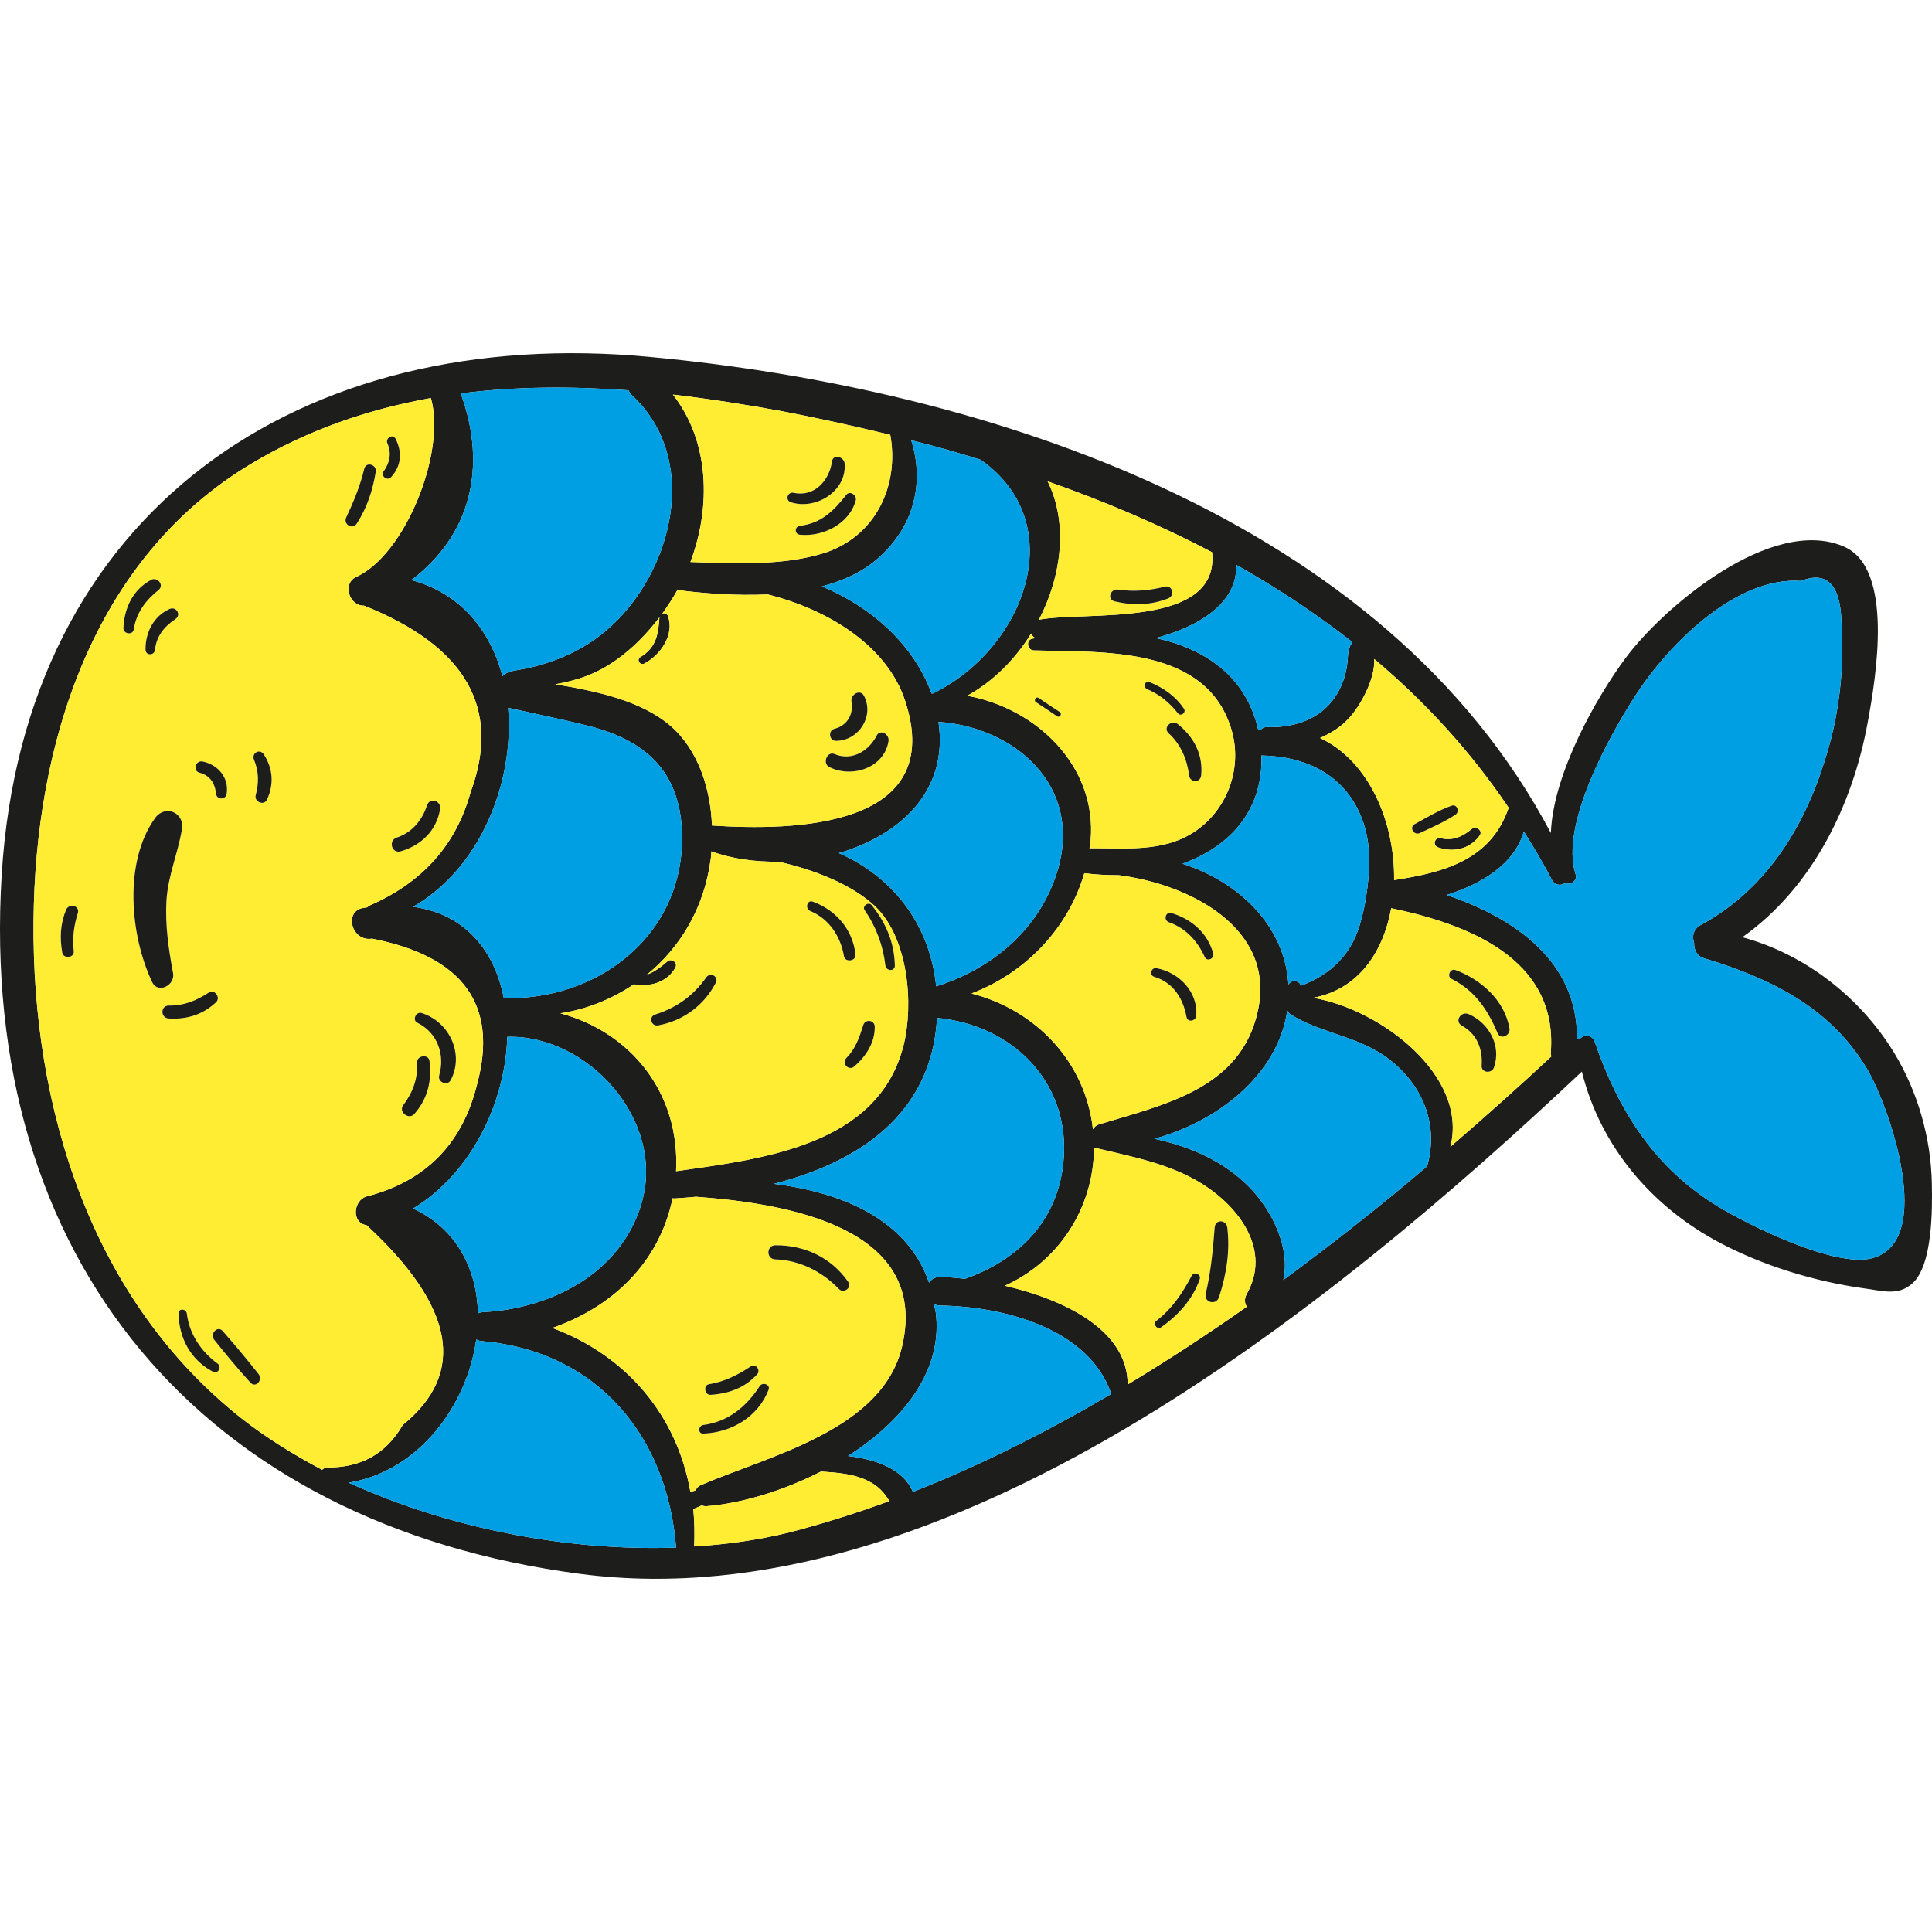 <?xml version="1.0" encoding="iso-8859-1"?>
<!-- Uploaded to: SVG Repo, www.svgrepo.com, Generator: SVG Repo Mixer Tools -->
<svg height="800px" width="800px" version="1.1" id="Layer_1" xmlns="http://www.w3.org/2000/svg" xmlns:xlink="http://www.w3.org/1999/xlink" 
	 viewBox="0 0 270.427 270.427" xml:space="preserve">
<g>
	<path style="fill:#1D1D1B;" d="M92.301,86.418c-1.728,2.25-3.697,4.3-6.028,5.948c-2.934,2.09-5.666,2.893-8.56,3.416
		c5.907,0.964,12.136,2.331,16.195,5.867c3.818,3.335,5.546,8.72,5.746,13.904c11.493,0.763,32.872,0.362,27.045-17.441
		c-2.532-7.716-10.73-12.779-19.249-14.909c-4.38,0.201-8.801-0.121-12.538-0.603c-0.04,0-0.04-0.04-0.08-0.04
		c-0.643,1.165-1.366,2.25-2.13,3.335c0.281-0.121,0.683-0.04,0.804,0.362c0.924,2.612-1.085,5.465-3.335,6.631
		c-0.603,0.281-1.125-0.563-0.522-0.924C91.859,90.638,92.14,88.789,92.301,86.418z M199.758,163.253
		c1.768-6.189-0.924-12.016-6.108-15.552c-4.059-2.733-9.082-3.215-13.06-5.747c-0.201-0.161-0.281-0.321-0.402-0.522
		c-1.326,9.042-9.765,15.552-18.606,17.963c4.983,1.085,9.685,3.094,13.301,6.791c3.135,3.175,5.787,8.519,4.742,12.98
		C186.577,174.063,193.288,168.759,199.758,163.253z M270.404,165.624c0.08,3.577,0.121,11.493-2.733,14.025
		c-2.009,1.808-4.219,1.005-6.791,0.683c-6.872-0.964-14.025-3.135-20.173-6.389c-9.564-5.063-16.717-13.543-19.289-23.951
		c-35.082,33.033-88.931,76.956-140.087,70.325c-52.924-6.872-84.39-43.963-81.095-97.892C3.37,71.59,41.948,45.308,91.055,49.97
		c47.098,4.42,102.715,22.464,126.022,66.628c0.322-8.399,6.47-19.128,10.448-24.473c5.264-7.113,20.414-19.972,30.541-15.632
		c7.113,3.014,4.501,18.445,3.376,24.553c-2.13,11.734-7.796,23.227-17.561,30.139c8.761,2.371,16.516,8.399,21.258,16.195
		C268.435,152.805,270.283,159.275,270.404,165.624z M262.045,176.113c8.921-2.331,2.451-21.218-0.723-26.523
		c-5.184-8.64-13.543-12.658-22.825-15.471c-1.005-0.281-1.407-1.246-1.366-2.13c-0.322-0.924-0.121-1.969,0.964-2.532
		c8.961-4.862,14.346-13.422,17.32-22.986c1.326-4.099,2.13-8.479,2.371-12.819c0.121-2.291,0.121-4.541-0.04-6.832
		c-0.201-5.063-2.09-6.912-5.666-5.506c-9.203-0.643-18.646,9.042-23.187,16.074c-3.617,5.586-10.569,18.124-8.359,24.955
		c0.322,0.965-0.723,1.567-1.487,1.286c-0.603,0.362-1.406,0.321-1.848-0.522c-1.206-2.331-2.532-4.541-3.898-6.711
		c-1.366,4.621-5.907,7.314-10.81,8.881c9.524,3.215,18.365,9.323,18.244,20.133c0.121,0,0.241-0.04,0.402,0
		c0.603-0.643,1.688-0.643,2.09,0.442c3.295,9.564,8.318,17.561,17.119,22.946C244.524,171.371,256.821,177.519,262.045,176.113z
		 M217.078,147.179c0.924-13.06-11.734-17.842-22.343-20.053c-1.125,6.189-4.621,11.372-10.93,12.538
		c9.524,1.607,21.74,10.971,19.209,20.856c4.903-4.22,9.604-8.439,14.145-12.659C217.078,147.661,217.037,147.46,217.078,147.179z
		 M195.136,123.188c7.033-1.085,13.542-2.813,16.034-10.127c-5.345-7.917-11.694-14.828-18.807-20.816
		c0.12,2.934-2.049,6.711-3.617,8.359c-1.125,1.206-2.492,2.049-3.978,2.693C191.64,106.511,195.257,115.111,195.136,123.188z
		 M191.198,125.639c0.603-3.737,0.804-7.716-0.643-11.252c-2.451-6.108-7.957-8.519-13.985-8.64
		c0.241,7.876-4.621,12.819-11.051,15.15c7.716,2.492,14.306,8.519,14.828,16.918c0.121-0.201,0.281-0.362,0.523-0.442
		c0.04,0,0.12,0,0.161,0c0.402-0.12,0.964,0.121,1.045,0.603c4.219-1.567,6.952-4.34,8.198-8.318
		C190.676,128.332,190.997,127.006,191.198,125.639z M188.506,93.41c0.241-1.326,0-2.451,0.804-3.536
		c-5.104-3.978-10.529-7.595-16.275-10.81c0.201,5.264-5.063,8.6-11.252,10.247c6.872,1.487,12.658,5.345,14.346,12.9
		c0.121-0.04,0.201-0.04,0.322-0.04c0.201-0.241,0.482-0.402,0.844-0.402c3.416,0.121,6.832-0.804,9.082-3.536
		C187.501,96.866,188.224,95.138,188.506,93.41z M176.088,141.392c2.451-11.574-9.685-17.642-19.49-18.887
		c-1.648,0-3.255-0.08-4.822-0.281c-2.25,7.756-8.278,13.985-15.793,16.838c8.961,2.291,15.954,9.524,16.999,19.008
		c0.161-0.281,0.442-0.563,0.844-0.683C162.907,154.613,173.757,152.443,176.088,141.392z M174.481,181.176
		c3.536-6.148-1.005-12.216-6.229-15.471c-4.541-2.853-9.926-3.818-15.11-5.063c-0.08,8.68-5.144,16.034-12.498,19.329
		c8.198,1.889,17.2,6.148,17.2,13.824c5.666-3.416,11.252-7.073,16.677-10.89C174.199,182.422,174.159,181.819,174.481,181.176z
		 M167.046,116.517c4.621-2.974,6.831-8.72,5.425-14.025c-3.295-12.136-17.963-11.172-27.768-11.453
		c-0.884,0-1.165-1.447-0.201-1.648c0.121,0,0.281-0.04,0.442-0.08c-0.322-0.121-0.482-0.362-0.603-0.643
		c-2.25,3.617-5.305,6.711-8.961,8.72c9.685,1.728,18.164,9.845,17.28,20.213c0,0.362-0.12,0.723-0.161,1.125
		C157.442,118.687,162.666,119.33,167.046,116.517z M145.427,86.74c6.43-1.246,25.357,1.326,24.232-9.444
		c-7.354-3.858-15.11-7.153-23.026-9.926C149.485,73.077,148.682,80.43,145.427,86.74z M148.842,162.731
		c1.125-11.131-7.033-19.249-17.682-20.254c-0.764,13.583-11.091,20.213-22.826,23.227c9.444,1.206,18.646,4.903,21.7,13.824
		c0.322-0.442,0.844-0.804,1.567-0.804c1.005,0.04,2.17,0.121,3.456,0.281C142.372,176.434,147.998,171.089,148.842,162.731z
		 M148.119,121.54c3.295-11.654-6.148-19.771-16.757-20.495c1.447,9.645-5.385,15.873-13.944,18.365
		c7.394,3.255,12.699,9.765,13.623,18.646C139.037,135.565,145.748,129.859,148.119,121.54z M155.553,195.12
		c-3.175-9.243-15.19-12.257-23.951-12.377c-0.322,0-0.603-0.08-0.884-0.201c0.121,0.563,0.281,1.045,0.321,1.648
		c0.764,8.077-4.943,14.869-12.337,19.611c3.737,0.442,7.675,1.728,9.082,5.023C137.229,205.127,146.512,200.425,155.553,195.12z
		 M130.598,97.067c12.94-6.389,19.329-23.83,6.671-32.711c-3.215-1.005-6.47-1.929-9.725-2.733
		c1.848,5.787,0.482,11.935-4.501,16.396c-2.21,2.009-4.983,3.255-7.997,4.059c6.952,2.893,12.819,8.118,15.351,14.989
		C130.477,97.067,130.518,97.067,130.598,97.067z M126.459,146.375c1.487-5.867,0.643-15.11-3.938-19.49
		c-3.295-3.094-8.439-5.104-13.543-6.269c-3.295,0.04-6.55-0.402-9.404-1.447c-0.04,0.402-0.04,0.844-0.12,1.246
		c-0.924,6.711-4.219,12.176-8.881,15.994c1.005-0.362,1.889-1.005,2.813-1.808c0.603-0.563,1.567,0.161,1.125,0.884
		c-1.165,2.049-3.576,2.693-5.787,2.291c-3.054,2.049-6.55,3.496-10.287,4.059c9.765,2.612,16.757,11.051,16.195,22.102
		C106.688,162.208,122.882,160.4,126.459,146.375z M126.298,188.329c3.778-16.637-16.356-19.892-28.894-20.816
		c-1.045,0.121-2.049,0.161-3.054,0.241c-0.08,0-0.161-0.04-0.201-0.04c-1.889,9.122-8.519,15.271-16.838,18.164
		c10.288,3.818,17.441,12.136,19.329,22.986c0.241-0.08,0.482-0.201,0.723-0.241c0.121-0.281,0.321-0.563,0.683-0.723
		C107.612,203.76,123.646,200.184,126.298,188.329z M115.327,77.417c7.314-2.331,10.569-9.564,9.283-16.557
		c-5.023-1.206-10.087-2.331-15.11-3.295c-5.023-0.924-10.167-1.728-15.311-2.331c5.103,6.51,5.385,15.632,2.451,23.428
		C102.79,78.863,109.501,79.225,115.327,77.417z M124.49,210.11c-0.683-1.125-1.487-2.049-2.813-2.733
		c-2.049-1.085-4.461-1.246-6.751-1.406c-5.425,2.773-11.332,4.501-16.114,4.863c-0.201,0-0.402-0.04-0.603-0.121
		c-0.362,0.201-0.763,0.322-1.165,0.522c0.161,1.688,0.201,3.416,0.121,5.224c4.621-0.281,9.122-0.924,13.342-1.969
		C115.167,213.284,119.868,211.797,124.49,210.11z M48.82,207.538c13.944,6.389,30.621,9.604,45.812,9.082
		c-1.206-15.471-10.89-27.447-27.125-28.894c-0.322,0-0.603-0.121-0.844-0.241C65.377,196.728,58.625,205.93,48.82,207.538z
		 M95.476,117.401c0-8.961-4.661-13.623-12.94-15.753c-3.777-0.964-7.595-1.728-11.413-2.572
		c0.884,10.448-3.898,22.464-13.301,27.849c7.354,1.005,11.413,6.229,12.699,12.779C83.46,140.066,95.395,131.225,95.476,117.401z
		 M89.81,168.397c3.376-11.574-7.515-23.589-18.807-23.268c-0.241,9.042-4.943,19.048-13.181,24.031
		c6.148,2.853,8.921,8.519,9.082,14.668c0.201-0.08,0.362-0.121,0.603-0.161C77.071,183.225,86.956,178.242,89.81,168.397z
		 M87.921,85.132c6.912-8.399,9.202-21.821,0.482-29.858c-0.201-0.201-0.322-0.442-0.442-0.643
		c-7.876-0.563-15.753-0.563-23.468,0.442c3.778,10.368,1.326,19.892-6.912,26.121c6.912,1.849,11.051,7.073,12.739,13.422h0.04
		c0.763-0.764,1.567-0.683,3.657-1.125C79.602,92.205,84.224,89.633,87.921,85.132z M66.783,151.76
		c2.974-11.091-1.929-17.883-14.708-20.374c-2.853,0.482-4.019-3.858-1.206-4.3c0.161-0.04,0.321-0.04,0.522-0.08
		c0.121-0.12,0.281-0.241,0.482-0.321c7.314-3.215,11.975-8.479,13.985-15.753c4.34-11.734-0.603-20.454-14.909-26.161
		c-2.049,0.08-3.094-3.094-1.085-4.019c6.831-3.094,12.618-17.441,10.448-25.036c-8.76,1.567-17.24,4.461-25.156,9.202
		C12.854,78.26,4.897,104.341,4.696,128.935c-0.241,26.121,8.077,53.045,29.215,69.682c3.335,2.612,7.153,4.983,11.172,7.113
		c0.201-0.121,0.321-0.281,0.563-0.322c4.822,0.08,8.399-1.889,10.729-5.947c8.961-7.274,7.274-16.557-5.063-27.969
		c-2.17-0.321-1.848-3.496,0-4.019C59.59,165.343,64.734,160.078,66.783,151.76z"/>
	<path style="fill:#009FE3;" d="M261.322,149.59c3.175,5.305,9.645,24.192,0.723,26.523c-5.224,1.406-17.521-4.742-21.7-7.314
		c-8.801-5.385-13.824-13.382-17.119-22.946c-0.402-1.085-1.487-1.085-2.09-0.442c-0.161-0.04-0.281,0-0.402,0
		c0.121-10.81-8.72-16.918-18.244-20.133c4.903-1.567,9.444-4.26,10.81-8.881c1.366,2.17,2.692,4.38,3.898,6.711
		c0.442,0.844,1.246,0.884,1.848,0.522c0.764,0.281,1.808-0.321,1.487-1.286c-2.21-6.832,4.742-19.369,8.359-24.955
		c4.541-7.033,13.985-16.717,23.187-16.074c3.577-1.406,5.465,0.442,5.666,5.506c0.161,2.291,0.161,4.541,0.04,6.832
		c-0.241,4.34-1.045,8.72-2.371,12.819c-2.974,9.564-8.359,18.124-17.32,22.986c-1.085,0.563-1.286,1.607-0.964,2.532
		c-0.04,0.884,0.362,1.848,1.366,2.13C247.779,136.932,256.138,140.95,261.322,149.59z"/>
	<path style="fill:#FFED33;" d="M194.734,127.126c10.609,2.21,23.268,6.992,22.343,20.053c-0.04,0.281,0,0.482,0.08,0.683
		c-4.541,4.219-9.243,8.439-14.145,12.659c2.532-9.886-9.685-19.249-19.209-20.856C190.113,138.499,193.609,133.315,194.734,127.126
		z M209.643,144.647c0.442,0.965,1.808,0.241,1.648-0.683c-0.683-3.938-3.978-6.872-7.595-8.198
		c-0.723-0.241-1.206,0.924-0.522,1.246C206.469,138.66,208.237,141.352,209.643,144.647z M209.121,149.389
		c1.045-3.014-0.683-6.189-3.536-7.434c-1.085-0.482-2.049,1.005-0.964,1.607c2.13,1.165,2.934,3.295,2.773,5.586
		C207.312,150.193,208.84,150.313,209.121,149.389z"/>
	<path style="fill:#1D1D1B;" d="M211.291,143.964c0.161,0.924-1.206,1.648-1.648,0.683c-1.407-3.295-3.175-5.988-6.47-7.635
		c-0.683-0.322-0.201-1.487,0.522-1.246C207.312,137.092,210.608,140.026,211.291,143.964z"/>
	<path style="fill:#1D1D1B;" d="M205.584,141.955c2.853,1.246,4.581,4.42,3.536,7.434c-0.281,0.924-1.808,0.804-1.728-0.241
		c0.161-2.29-0.643-4.42-2.773-5.586C203.535,142.959,204.499,141.473,205.584,141.955z"/>
	<path style="fill:#1D1D1B;" d="M205.946,116.075c0.603-0.522,1.688,0.161,1.165,0.884c-1.366,1.889-3.657,2.411-5.827,1.648
		c-0.804-0.281-0.482-1.447,0.362-1.286C203.334,117.723,204.7,117.12,205.946,116.075z"/>
	<path style="fill:#FFED33;" d="M211.17,113.061c-2.492,7.314-9.002,9.042-16.034,10.127c0.12-8.077-3.496-16.677-10.368-19.892
		c1.487-0.643,2.853-1.487,3.978-2.693c1.567-1.648,3.737-5.425,3.617-8.359C199.476,98.233,205.826,105.145,211.17,113.061z
		 M207.112,116.959c0.522-0.723-0.563-1.407-1.165-0.884c-1.246,1.045-2.612,1.648-4.3,1.246c-0.844-0.161-1.165,1.005-0.362,1.286
		C203.455,119.37,205.745,118.848,207.112,116.959z M203.736,114.026c0.603-0.402,0.241-1.527-0.563-1.246
		c-1.808,0.643-3.456,1.648-5.144,2.572c-0.844,0.442-0.12,1.648,0.723,1.246C200.441,115.794,202.169,115.071,203.736,114.026z"/>
	<path style="fill:#1D1D1B;" d="M203.173,112.78c0.804-0.281,1.165,0.844,0.563,1.246c-1.567,1.045-3.295,1.768-4.983,2.572
		c-0.844,0.402-1.567-0.804-0.723-1.246C199.717,114.428,201.365,113.423,203.173,112.78z"/>
	<path style="fill:#009FE3;" d="M193.649,147.701c5.184,3.536,7.876,9.363,6.108,15.552c-6.47,5.506-13.181,10.81-20.133,15.913
		c1.045-4.461-1.607-9.805-4.742-12.98c-3.617-3.697-8.318-5.706-13.301-6.791c8.841-2.411,17.28-8.921,18.606-17.963
		c0.121,0.201,0.201,0.362,0.402,0.522C184.567,144.486,189.591,144.969,193.649,147.701z"/>
	<path style="fill:#009FE3;" d="M190.555,114.387c1.447,3.536,1.246,7.515,0.643,11.252c-0.201,1.366-0.522,2.692-0.924,4.019
		c-1.246,3.978-3.978,6.751-8.198,8.318c-0.08-0.482-0.643-0.723-1.045-0.603c-0.04,0-0.121,0-0.161,0
		c-0.241,0.08-0.402,0.241-0.523,0.442c-0.522-8.399-7.113-14.427-14.828-16.918c6.43-2.331,11.292-7.274,11.051-15.15
		C182.598,105.868,188.104,108.279,190.555,114.387z"/>
	<path style="fill:#009FE3;" d="M189.309,89.874c-0.804,1.085-0.563,2.21-0.804,3.536c-0.281,1.728-1.005,3.456-2.13,4.822
		c-2.25,2.733-5.666,3.657-9.082,3.536c-0.362,0-0.643,0.161-0.844,0.402c-0.12,0-0.201,0-0.322,0.04
		c-1.688-7.555-7.475-11.413-14.346-12.9c6.189-1.648,11.453-4.983,11.252-10.247C178.781,82.279,184.206,85.896,189.309,89.874z"/>
	<path style="fill:#FFED33;" d="M156.598,122.505c9.805,1.246,21.941,7.314,19.49,18.887c-2.331,11.051-13.181,13.221-22.263,15.994
		c-0.402,0.121-0.683,0.402-0.844,0.683c-1.045-9.484-8.037-16.717-16.999-19.008c7.515-2.853,13.543-9.082,15.793-16.838
		C153.343,122.425,154.951,122.505,156.598,122.505z M168.654,133.998c0.322,0.643,1.366,0.161,1.165-0.522
		c-0.764-2.853-3.014-4.822-5.827-5.666c-0.844-0.281-1.206,1.005-0.362,1.286C166.002,129.939,167.609,131.707,168.654,133.998z
		 M167.448,142.156c0.241-3.295-2.371-6.028-5.546-6.631c-0.764-0.161-1.125,0.964-0.322,1.206c2.652,0.804,4.019,3.014,4.501,5.626
		C166.243,143.16,167.408,142.919,167.448,142.156z"/>
	<path style="fill:#FFED33;" d="M168.252,165.704c5.224,3.255,9.765,9.323,6.229,15.471c-0.322,0.643-0.281,1.246,0.04,1.728
		c-5.425,3.818-11.011,7.475-16.677,10.89c0-7.675-9.002-11.935-17.2-13.824c7.354-3.295,12.417-10.649,12.498-19.329
		C158.326,161.887,163.711,162.851,168.252,165.704z M170.623,181.578c1.045-3.175,1.567-6.43,1.165-9.765
		c-0.161-1.125-1.688-1.165-1.768,0c-0.241,3.134-0.522,6.189-1.246,9.243C168.453,182.301,170.221,182.783,170.623,181.578z
		 M167.931,179.046c0.241-0.683-0.804-1.125-1.125-0.482c-1.326,2.492-2.733,4.621-4.983,6.349
		c-0.522,0.402,0.161,1.246,0.683,0.884C164.917,184.11,166.966,181.859,167.931,179.046z"/>
	<path style="fill:#FFED33;" d="M172.471,102.492c1.406,5.305-0.804,11.051-5.425,14.025c-4.38,2.813-9.604,2.17-14.547,2.21
		c0.04-0.402,0.161-0.763,0.161-1.125c0.884-10.368-7.595-18.485-17.28-20.213c3.657-2.009,6.711-5.104,8.961-8.72
		c0.12,0.281,0.281,0.522,0.603,0.643c-0.161,0.04-0.322,0.08-0.442,0.08c-0.964,0.201-0.683,1.648,0.201,1.648
		C154.509,91.321,169.176,90.356,172.471,102.492z M168.131,108.52c0.281-2.893-1.005-5.345-3.255-7.153
		c-0.884-0.723-2.17,0.482-1.286,1.286c1.688,1.527,2.572,3.657,2.853,5.867C166.564,109.605,168.051,109.605,168.131,108.52z
		 M164.876,99.84c0.402,0.522,1.205-0.12,0.844-0.643c-1.206-1.768-2.853-2.934-4.863-3.737c-0.603-0.241-0.884,0.764-0.281,1.005
		C162.345,97.228,163.711,98.353,164.876,99.84z M147.998,100.282c0.362,0.201,0.683-0.362,0.362-0.603
		c-1.005-0.643-2.009-1.326-3.014-2.009c-0.362-0.201-0.683,0.362-0.362,0.603C145.989,98.916,146.994,99.599,147.998,100.282z"/>
	<path style="fill:#1D1D1B;" d="M171.788,171.813c0.402,3.335-0.121,6.59-1.165,9.765c-0.402,1.206-2.17,0.723-1.848-0.522
		c0.723-3.054,1.005-6.108,1.246-9.243C170.101,170.647,171.628,170.688,171.788,171.813z"/>
	<path style="fill:#1D1D1B;" d="M169.819,133.476c0.201,0.683-0.844,1.165-1.165,0.522c-1.045-2.291-2.652-4.059-5.023-4.903
		c-0.844-0.281-0.482-1.567,0.362-1.286C166.805,128.653,169.056,130.622,169.819,133.476z"/>
	<path style="fill:#FFED33;" d="M169.658,77.296c1.125,10.77-17.802,8.198-24.232,9.444c3.255-6.309,4.059-13.663,1.206-19.369
		C154.549,70.143,162.305,73.438,169.658,77.296z M163.51,83.766c1.005-0.402,0.603-1.929-0.482-1.648
		c-2.21,0.563-4.34,0.723-6.59,0.402c-1.005-0.121-1.527,1.366-0.442,1.648C158.527,84.771,161.059,84.73,163.51,83.766z"/>
	<path style="fill:#1D1D1B;" d="M164.876,101.367c2.25,1.808,3.536,4.26,3.255,7.153c-0.08,1.085-1.567,1.085-1.688,0
		c-0.281-2.21-1.165-4.34-2.853-5.867C162.706,101.849,163.992,100.644,164.876,101.367z"/>
	<path style="fill:#1D1D1B;" d="M166.805,178.564c0.322-0.643,1.366-0.201,1.125,0.482c-0.964,2.813-3.014,5.063-5.425,6.751
		c-0.522,0.362-1.206-0.482-0.683-0.884C164.073,183.185,165.479,181.055,166.805,178.564z"/>
	<path style="fill:#1D1D1B;" d="M161.903,135.525c3.175,0.603,5.787,3.335,5.546,6.631c-0.04,0.764-1.205,1.005-1.366,0.201
		c-0.482-2.612-1.848-4.822-4.501-5.626C160.777,136.49,161.139,135.364,161.903,135.525z"/>
	<path style="fill:#1D1D1B;" d="M165.72,99.197c0.362,0.522-0.442,1.165-0.844,0.643c-1.165-1.487-2.532-2.612-4.3-3.376
		c-0.603-0.241-0.322-1.246,0.281-1.005C162.867,96.264,164.515,97.429,165.72,99.197z"/>
	<path style="fill:#1D1D1B;" d="M163.028,82.118c1.085-0.281,1.487,1.246,0.482,1.648c-2.451,0.964-4.983,1.005-7.515,0.402
		c-1.085-0.281-0.563-1.768,0.442-1.648C158.688,82.842,160.818,82.681,163.028,82.118z"/>
	<path style="fill:#009FE3;" d="M131.161,142.477c10.649,1.005,18.807,9.122,17.682,20.254c-0.844,8.359-6.47,13.703-13.784,16.275
		c-1.286-0.161-2.451-0.241-3.456-0.281c-0.723,0-1.246,0.362-1.567,0.804c-3.054-8.921-12.257-12.618-21.7-13.824
		C120.069,162.691,130.397,156.06,131.161,142.477z"/>
	<path style="fill:#1D1D1B;" d="M148.36,99.679c0.322,0.241,0,0.804-0.362,0.603c-1.005-0.683-2.009-1.366-3.014-2.009
		c-0.321-0.241,0-0.804,0.362-0.603C146.351,98.353,147.355,99.036,148.36,99.679z"/>
	<path style="fill:#009FE3;" d="M131.362,101.046c10.609,0.723,20.053,8.841,16.757,20.495c-2.371,8.318-9.082,14.025-17.079,16.516
		c-0.924-8.881-6.229-15.391-13.623-18.646C125.977,116.919,132.808,110.69,131.362,101.046z"/>
	<path style="fill:#009FE3;" d="M131.603,182.743c8.76,0.121,20.776,3.134,23.951,12.377c-9.042,5.304-18.325,10.006-27.768,13.703
		c-1.407-3.295-5.345-4.581-9.082-5.023c7.394-4.742,13.1-11.533,12.337-19.611c-0.04-0.603-0.201-1.085-0.321-1.648
		C131,182.663,131.281,182.743,131.603,182.743z"/>
	<path style="fill:#009FE3;" d="M137.269,64.356c12.659,8.881,6.269,26.322-6.671,32.711c-0.08,0-0.121,0-0.201,0
		c-2.532-6.872-8.399-12.096-15.351-14.989c3.014-0.804,5.787-2.049,7.997-4.059c4.983-4.461,6.349-10.609,4.501-16.396
		C130.799,62.427,134.054,63.352,137.269,64.356z"/>
	<path style="fill:#FFED33;" d="M126.7,98.112c5.827,17.802-15.552,18.204-27.045,17.441c-0.201-5.184-1.929-10.569-5.746-13.904
		c-4.059-3.536-10.288-4.903-16.195-5.867c2.893-0.522,5.626-1.326,8.56-3.416c2.331-1.648,4.3-3.697,6.028-5.948
		c-0.161,2.371-0.442,4.22-2.652,5.546c-0.603,0.362-0.08,1.206,0.522,0.924c2.25-1.165,4.26-4.019,3.335-6.631
		c-0.121-0.402-0.522-0.482-0.804-0.362c0.763-1.085,1.487-2.17,2.13-3.335c0.04,0,0.04,0.04,0.08,0.04
		c3.737,0.482,8.158,0.804,12.538,0.603C115.97,85.333,124.168,90.397,126.7,98.112z M124.369,103.738
		c0.161-0.964-1.206-1.768-1.688-0.723c-1.125,2.17-3.496,3.536-5.867,2.532c-1.045-0.442-1.728,1.286-0.763,1.808
		C119.225,108.962,123.766,107.516,124.369,103.738z M117.055,103.698c3.135-0.04,5.345-3.416,3.898-6.269
		c-0.522-1.045-1.929-0.241-1.768,0.764c0.321,1.768-0.603,3.376-2.371,3.818C115.85,102.251,116.051,103.738,117.055,103.698z"/>
	<path style="fill:#FFED33;" d="M122.521,126.885c4.581,4.38,5.425,13.623,3.938,19.49c-3.577,14.025-19.771,15.833-31.827,17.561
		c0.563-11.051-6.43-19.49-16.195-22.102c3.737-0.563,7.233-2.009,10.287-4.059c2.21,0.402,4.621-0.241,5.787-2.291
		c0.442-0.723-0.522-1.447-1.125-0.884c-0.924,0.804-1.808,1.447-2.813,1.808c4.662-3.818,7.957-9.283,8.881-15.994
		c0.08-0.402,0.08-0.844,0.12-1.246c2.853,1.045,6.108,1.487,9.404,1.447C114.082,121.782,119.225,123.791,122.521,126.885z
		 M123.927,135.123c0.12,0.844,1.366,0.884,1.326,0c-0.08-3.215-1.246-5.947-3.255-8.439c-0.442-0.522-1.366,0.161-0.964,0.723
		C122.641,129.738,123.606,132.35,123.927,135.123z M119.587,149.269c1.648-1.447,2.893-3.335,2.853-5.586
		c-0.04-0.924-1.326-1.085-1.607-0.201c-0.563,1.768-1.045,3.255-2.371,4.621C117.739,148.867,118.824,149.952,119.587,149.269z
		 M118.14,133.877c0.161,0.844,1.688,0.683,1.607-0.241c-0.362-3.496-2.692-6.229-5.988-7.434c-0.804-0.281-1.125,1.005-0.322,1.326
		C116.091,128.653,117.658,131.064,118.14,133.877z M100.177,137.575c0.482-0.884-0.763-1.567-1.326-0.764
		c-1.768,2.532-4.179,4.26-7.113,5.184c-1.005,0.281-0.603,1.728,0.402,1.527C95.636,142.879,98.57,140.709,100.177,137.575z"/>
	<path style="fill:#FFED33;" d="M97.405,167.513c12.538,0.924,32.671,4.179,28.894,20.816c-2.652,11.855-18.686,15.431-28.251,19.57
		c-0.362,0.161-0.563,0.442-0.683,0.723c-0.241,0.04-0.482,0.161-0.723,0.241c-1.889-10.85-9.042-19.169-19.329-22.986
		c8.318-2.893,14.949-9.042,16.838-18.164c0.04,0,0.121,0.04,0.201,0.04C95.355,167.674,96.36,167.633,97.405,167.513z
		 M117.457,180.453c0.643,0.643,1.849-0.241,1.286-1.005c-2.371-3.416-6.108-5.184-10.247-5.144c-1.246,0.04-1.246,1.929,0,1.969
		C111.952,176.394,115.046,177.961,117.457,180.453z M107.572,194.558c0.321-0.764-0.844-1.165-1.246-0.522
		c-1.848,2.853-4.42,4.983-7.876,5.425c-0.723,0.08-0.804,1.246,0,1.206C102.428,200.505,106.085,198.335,107.572,194.558z
		 M105.964,192.388c0.563-0.563-0.161-1.607-0.884-1.125c-1.808,1.206-3.657,2.13-5.827,2.492c-0.844,0.121-0.643,1.527,0.201,1.487
		C101.986,195.08,104.236,194.277,105.964,192.388z"/>
	<path style="fill:#1D1D1B;" d="M125.253,135.123c0.04,0.884-1.206,0.844-1.326,0c-0.322-2.773-1.286-5.385-2.893-7.716
		c-0.402-0.563,0.522-1.246,0.964-0.723C124.008,129.176,125.173,131.908,125.253,135.123z"/>
	<path style="fill:#FFED33;" d="M124.61,60.86c1.286,6.992-1.969,14.226-9.283,16.557c-5.827,1.808-12.538,1.447-18.686,1.246
		c2.934-7.796,2.652-16.918-2.451-23.428c5.144,0.603,10.287,1.407,15.311,2.331C114.524,58.529,119.587,59.654,124.61,60.86z
		 M119.788,70.022c0.161-0.683-0.804-1.406-1.326-0.764c-1.768,2.25-3.496,3.978-6.47,4.34c-0.804,0.08-0.804,1.206,0,1.246
		C115.207,75.166,118.904,73.318,119.788,70.022z M110.706,70.304c3.496,1.125,7.876-1.567,7.515-5.465
		c-0.121-0.924-1.607-1.326-1.768-0.241c-0.362,2.652-2.451,5.023-5.385,4.38C110.224,68.817,109.862,70.022,110.706,70.304z"/>
	<path style="fill:#1D1D1B;" d="M122.681,103.015c0.482-1.045,1.848-0.241,1.688,0.723c-0.603,3.777-5.144,5.224-8.318,3.617
		c-0.965-0.522-0.281-2.25,0.763-1.808C119.185,106.551,121.556,105.185,122.681,103.015z"/>
	<path style="fill:#FFED33;" d="M121.677,207.377c1.326,0.683,2.13,1.607,2.813,2.733c-4.621,1.688-9.323,3.175-13.985,4.38
		c-4.22,1.045-8.72,1.688-13.342,1.969c0.08-1.808,0.04-3.536-0.121-5.224c0.402-0.201,0.804-0.322,1.165-0.522
		c0.201,0.08,0.402,0.121,0.603,0.121c4.782-0.362,10.689-2.09,16.114-4.863C117.216,206.131,119.627,206.292,121.677,207.377z"/>
	<path style="fill:#1D1D1B;" d="M122.44,143.683c0.04,2.25-1.206,4.139-2.853,5.586c-0.763,0.683-1.848-0.402-1.125-1.165
		c1.326-1.366,1.808-2.853,2.371-4.621C121.114,142.598,122.4,142.758,122.44,143.683z"/>
	<path style="fill:#1D1D1B;" d="M120.953,97.429c1.447,2.853-0.763,6.229-3.898,6.269c-1.005,0.04-1.206-1.447-0.241-1.688
		c1.768-0.442,2.692-2.049,2.371-3.818C119.025,97.188,120.431,96.384,120.953,97.429z"/>
	<path style="fill:#1D1D1B;" d="M118.462,69.259c0.522-0.643,1.487,0.08,1.326,0.764c-0.884,3.295-4.581,5.144-7.796,4.822
		c-0.804-0.04-0.804-1.165,0-1.246C114.966,73.237,116.694,71.509,118.462,69.259z"/>
	<path style="fill:#1D1D1B;" d="M119.748,133.636c0.08,0.924-1.447,1.085-1.607,0.241c-0.482-2.813-2.049-5.224-4.702-6.349
		c-0.804-0.321-0.482-1.607,0.322-1.326C117.055,127.408,119.386,130.14,119.748,133.636z"/>
	<path style="fill:#1D1D1B;" d="M118.743,179.448c0.563,0.764-0.643,1.648-1.286,1.005c-2.411-2.492-5.506-4.059-8.961-4.179
		c-1.246-0.04-1.246-1.929,0-1.969C112.635,174.264,116.372,176.032,118.743,179.448z"/>
	<path style="fill:#1D1D1B;" d="M118.221,64.838c0.362,3.898-4.019,6.59-7.515,5.465c-0.844-0.281-0.482-1.487,0.362-1.326
		c2.934,0.643,5.023-1.728,5.385-4.38C116.613,63.512,118.1,63.914,118.221,64.838z"/>
	<path style="fill:#1D1D1B;" d="M106.326,194.035c0.402-0.643,1.567-0.241,1.246,0.522c-1.487,3.777-5.144,5.947-9.122,6.108
		c-0.804,0.04-0.723-1.125,0-1.206C101.905,199.018,104.477,196.889,106.326,194.035z"/>
	<path style="fill:#1D1D1B;" d="M105.08,191.263c0.723-0.482,1.447,0.563,0.884,1.125c-1.728,1.889-3.978,2.693-6.51,2.853
		c-0.844,0.04-1.045-1.366-0.201-1.487C101.423,193.392,103.272,192.468,105.08,191.263z"/>
	<path style="fill:#1D1D1B;" d="M98.851,136.811c0.563-0.804,1.808-0.12,1.326,0.764c-1.607,3.134-4.541,5.304-8.037,5.947
		c-1.005,0.201-1.406-1.246-0.402-1.527C94.672,141.071,97.083,139.343,98.851,136.811z"/>
	<path style="fill:#009FE3;" d="M94.632,216.62c-15.19,0.522-31.867-2.693-45.812-9.082c9.805-1.607,16.557-10.81,17.842-20.053
		c0.241,0.12,0.522,0.241,0.844,0.241C83.742,189.173,93.426,201.148,94.632,216.62z"/>
	<path style="fill:#009FE3;" d="M82.536,101.649c8.278,2.13,12.94,6.791,12.94,15.753c-0.08,13.824-12.016,22.665-24.955,22.303
		c-1.286-6.55-5.345-11.774-12.699-12.779c9.403-5.385,14.186-17.4,13.301-27.849C74.941,99.921,78.759,100.684,82.536,101.649z"/>
	<path style="fill:#009FE3;" d="M71.003,145.129c11.292-0.321,22.182,11.694,18.807,23.268
		c-2.853,9.846-12.739,14.829-22.303,15.271c-0.241,0.04-0.402,0.08-0.603,0.161c-0.161-6.148-2.934-11.815-9.082-14.668
		C66.06,164.177,70.762,154.171,71.003,145.129z"/>
	<path style="fill:#009FE3;" d="M88.403,55.274c8.72,8.037,6.43,21.459-0.482,29.858c-3.697,4.501-8.318,7.073-13.904,8.359
		c-2.09,0.442-2.893,0.362-3.657,1.125h-0.04c-1.688-6.349-5.827-11.574-12.739-13.422c8.238-6.229,10.689-15.753,6.912-26.121
		c7.716-1.005,15.592-1.005,23.468-0.442C88.082,54.832,88.202,55.073,88.403,55.274z"/>
	<path style="fill:#FFED33;" d="M52.075,131.386c12.779,2.492,17.682,9.283,14.708,20.374c-2.049,8.318-7.193,13.583-15.472,15.713
		c-1.848,0.522-2.17,3.697,0,4.019c12.337,11.413,14.025,20.696,5.063,27.969c-2.331,4.059-5.907,6.028-10.729,5.947
		c-0.241,0.04-0.362,0.201-0.563,0.322c-4.019-2.13-7.836-4.501-11.172-7.113C12.774,181.98,4.455,155.055,4.696,128.935
		c0.201-24.594,8.158-50.674,30.461-64.016c7.917-4.742,16.396-7.635,25.156-9.202c2.17,7.595-3.617,21.941-10.448,25.036
		c-2.009,0.924-0.965,4.099,1.085,4.019c14.306,5.706,19.249,14.427,14.909,26.161c-2.009,7.274-6.671,12.538-13.985,15.753
		c-0.201,0.08-0.362,0.201-0.482,0.321c-0.201,0.04-0.362,0.04-0.522,0.08C48.057,127.528,49.222,131.868,52.075,131.386z
		 M63.086,151.197c1.929-3.657-0.161-8.158-4.059-9.403c-0.804-0.241-1.366,1.005-0.603,1.366c2.773,1.366,3.898,4.42,3.054,7.354
		C61.197,151.439,62.604,152.082,63.086,151.197z M61.599,113.262c0.201-1.205-1.487-1.728-1.849-0.482
		c-0.683,2.09-2.13,3.778-4.219,4.461c-1.206,0.402-0.723,2.25,0.522,1.929C58.907,118.366,61.117,116.276,61.599,113.262z
		 M57.983,155.939c1.889-2.13,2.491-4.661,2.13-7.475c-0.161-0.964-1.768-0.723-1.728,0.241c0.121,2.291-0.603,4.219-1.969,6.028
		C55.772,155.658,57.219,156.783,57.983,155.939z M54.727,66.808c1.447-1.567,1.607-3.496,0.643-5.385
		c-0.402-0.764-1.487-0.08-1.125,0.683c0.603,1.366,0.281,2.733-0.563,3.898C53.241,66.607,54.205,67.37,54.727,66.808z
		 M52.598,66.044c0.161-1.005-1.326-1.487-1.607-0.442c-0.563,2.371-1.487,4.621-2.532,6.832c-0.442,0.964,0.884,1.768,1.487,0.844
		C51.392,71.027,52.156,68.696,52.598,66.044z M37.367,111.936c1.005-2.17,0.844-4.34-0.442-6.349
		c-0.603-0.884-1.768-0.121-1.366,0.764c0.683,1.648,0.683,3.255,0.241,4.943C35.519,112.177,36.925,112.86,37.367,111.936z
		 M35.036,193.513c0.723,0.844,1.808-0.322,1.165-1.165c-1.607-2.049-3.295-4.059-5.023-6.028c-0.723-0.844-1.848,0.362-1.206,1.206
		C31.621,189.575,33.268,191.584,35.036,193.513z M31.741,111.012c0.281-2.21-1.246-3.978-3.376-4.42
		c-1.005-0.201-1.447,1.286-0.442,1.567c1.406,0.362,2.17,1.447,2.291,2.853C30.295,112.016,31.661,112.016,31.741,111.012z
		 M29.772,191.986c0.764,0.402,1.326-0.643,0.683-1.125c-2.291-1.648-3.978-4.179-4.3-6.992c-0.121-0.723-1.206-0.764-1.165,0
		C25.07,187.324,26.678,190.338,29.772,191.986z M30.254,140.267c0.683-0.643-0.241-1.889-1.045-1.326
		c-1.728,1.125-3.496,1.849-5.586,1.808c-1.206,0-1.165,1.768,0,1.808C26.115,142.718,28.406,142.035,30.254,140.267z
		 M25.472,116.035c0.362-2.291-2.331-3.456-3.737-1.567c-4.461,6.148-3.536,16.476-0.442,22.986
		c0.804,1.728,3.255,0.442,2.934-1.246c-0.643-3.416-1.125-6.751-0.924-10.207C23.543,122.465,24.91,119.451,25.472,116.035z
		 M24.548,86.659c0.884-0.603,0.121-1.849-0.844-1.407c-2.21,1.005-3.376,3.295-3.335,5.706c0.04,0.844,1.246,0.804,1.326,0
		C21.896,89.03,22.981,87.704,24.548,86.659z M22.217,82.56c0.804-0.683-0.201-1.849-1.045-1.407
		c-2.572,1.366-3.777,3.938-3.898,6.751c-0.04,0.844,1.326,1.045,1.447,0.201C19.083,85.735,20.409,84.007,22.217,82.56z
		 M10.885,127.85c0.362-1.085-1.246-1.487-1.648-0.482c-0.804,2.009-0.884,3.898-0.522,5.988c0.161,0.884,1.728,0.723,1.608-0.201
		C10.121,131.306,10.322,129.618,10.885,127.85z"/>
	<path style="fill:#1D1D1B;" d="M59.027,141.794c3.898,1.246,5.988,5.746,4.059,9.403c-0.482,0.884-1.889,0.241-1.607-0.683
		c0.844-2.934-0.281-5.988-3.054-7.354C57.661,142.799,58.224,141.553,59.027,141.794z"/>
	<path style="fill:#1D1D1B;" d="M59.751,112.78c0.362-1.246,2.05-0.723,1.849,0.482c-0.482,3.014-2.693,5.104-5.546,5.907
		c-1.246,0.322-1.728-1.527-0.522-1.929C57.621,116.557,59.068,114.87,59.751,112.78z"/>
	<path style="fill:#1D1D1B;" d="M60.112,148.465c0.362,2.813-0.241,5.345-2.13,7.475c-0.764,0.844-2.21-0.281-1.567-1.206
		c1.366-1.808,2.09-3.737,1.969-6.028C58.344,147.741,59.952,147.5,60.112,148.465z"/>
	<path style="fill:#1D1D1B;" d="M55.37,61.423c0.965,1.889,0.804,3.818-0.643,5.385c-0.522,0.563-1.487-0.201-1.045-0.804
		c0.844-1.165,1.165-2.532,0.563-3.898C53.884,61.342,54.969,60.659,55.37,61.423z"/>
	<path style="fill:#1D1D1B;" d="M50.99,65.602c0.281-1.045,1.768-0.563,1.607,0.442c-0.442,2.652-1.206,4.983-2.652,7.233
		c-0.603,0.924-1.929,0.12-1.487-0.844C49.503,70.223,50.428,67.973,50.99,65.602z"/>
	<path style="fill:#1D1D1B;" d="M36.925,105.587c1.286,2.009,1.447,4.179,0.442,6.349c-0.442,0.924-1.848,0.241-1.567-0.643
		c0.442-1.688,0.442-3.295-0.241-4.943C35.157,105.466,36.322,104.703,36.925,105.587z"/>
	<path style="fill:#1D1D1B;" d="M36.202,192.348c0.643,0.844-0.442,2.009-1.165,1.165c-1.768-1.929-3.416-3.938-5.063-5.988
		c-0.643-0.844,0.482-2.049,1.206-1.206C32.907,188.289,34.594,190.298,36.202,192.348z"/>
	<path style="fill:#1D1D1B;" d="M28.366,106.591c2.13,0.442,3.657,2.21,3.376,4.42c-0.08,1.005-1.447,1.005-1.527,0
		c-0.121-1.407-0.884-2.492-2.291-2.853C26.919,107.877,27.361,106.39,28.366,106.591z"/>
	<path style="fill:#1D1D1B;" d="M30.455,190.861c0.643,0.482,0.08,1.527-0.683,1.125c-3.094-1.648-4.702-4.662-4.782-8.117
		c-0.04-0.764,1.045-0.723,1.165,0C26.477,186.681,28.165,189.213,30.455,190.861z"/>
	<path style="fill:#1D1D1B;" d="M29.21,138.941c0.804-0.563,1.728,0.683,1.045,1.326c-1.849,1.768-4.139,2.451-6.631,2.291
		c-1.165-0.04-1.206-1.808,0-1.808C25.713,140.789,27.482,140.066,29.21,138.941z"/>
	<path style="fill:#1D1D1B;" d="M21.735,114.468c1.406-1.889,4.099-0.723,3.737,1.567c-0.563,3.416-1.929,6.43-2.17,9.966
		c-0.201,3.456,0.281,6.791,0.924,10.207c0.322,1.688-2.13,2.974-2.934,1.246C18.199,130.944,17.274,120.616,21.735,114.468z"/>
	<path style="fill:#1D1D1B;" d="M23.704,85.253c0.964-0.442,1.728,0.804,0.844,1.407c-1.567,1.045-2.652,2.371-2.853,4.3
		c-0.08,0.804-1.286,0.844-1.326,0C20.329,88.548,21.494,86.257,23.704,85.253z"/>
	<path style="fill:#1D1D1B;" d="M21.172,81.154c0.844-0.442,1.849,0.723,1.045,1.407c-1.808,1.447-3.135,3.175-3.496,5.546
		c-0.121,0.844-1.487,0.643-1.447-0.201C17.395,85.092,18.601,82.52,21.172,81.154z"/>
	<path style="fill:#1D1D1B;" d="M9.237,127.367c0.402-1.005,2.009-0.603,1.648,0.482c-0.563,1.768-0.764,3.456-0.563,5.305
		c0.12,0.924-1.447,1.085-1.608,0.201C8.353,131.265,8.434,129.377,9.237,127.367z"/>
</g>
</svg>